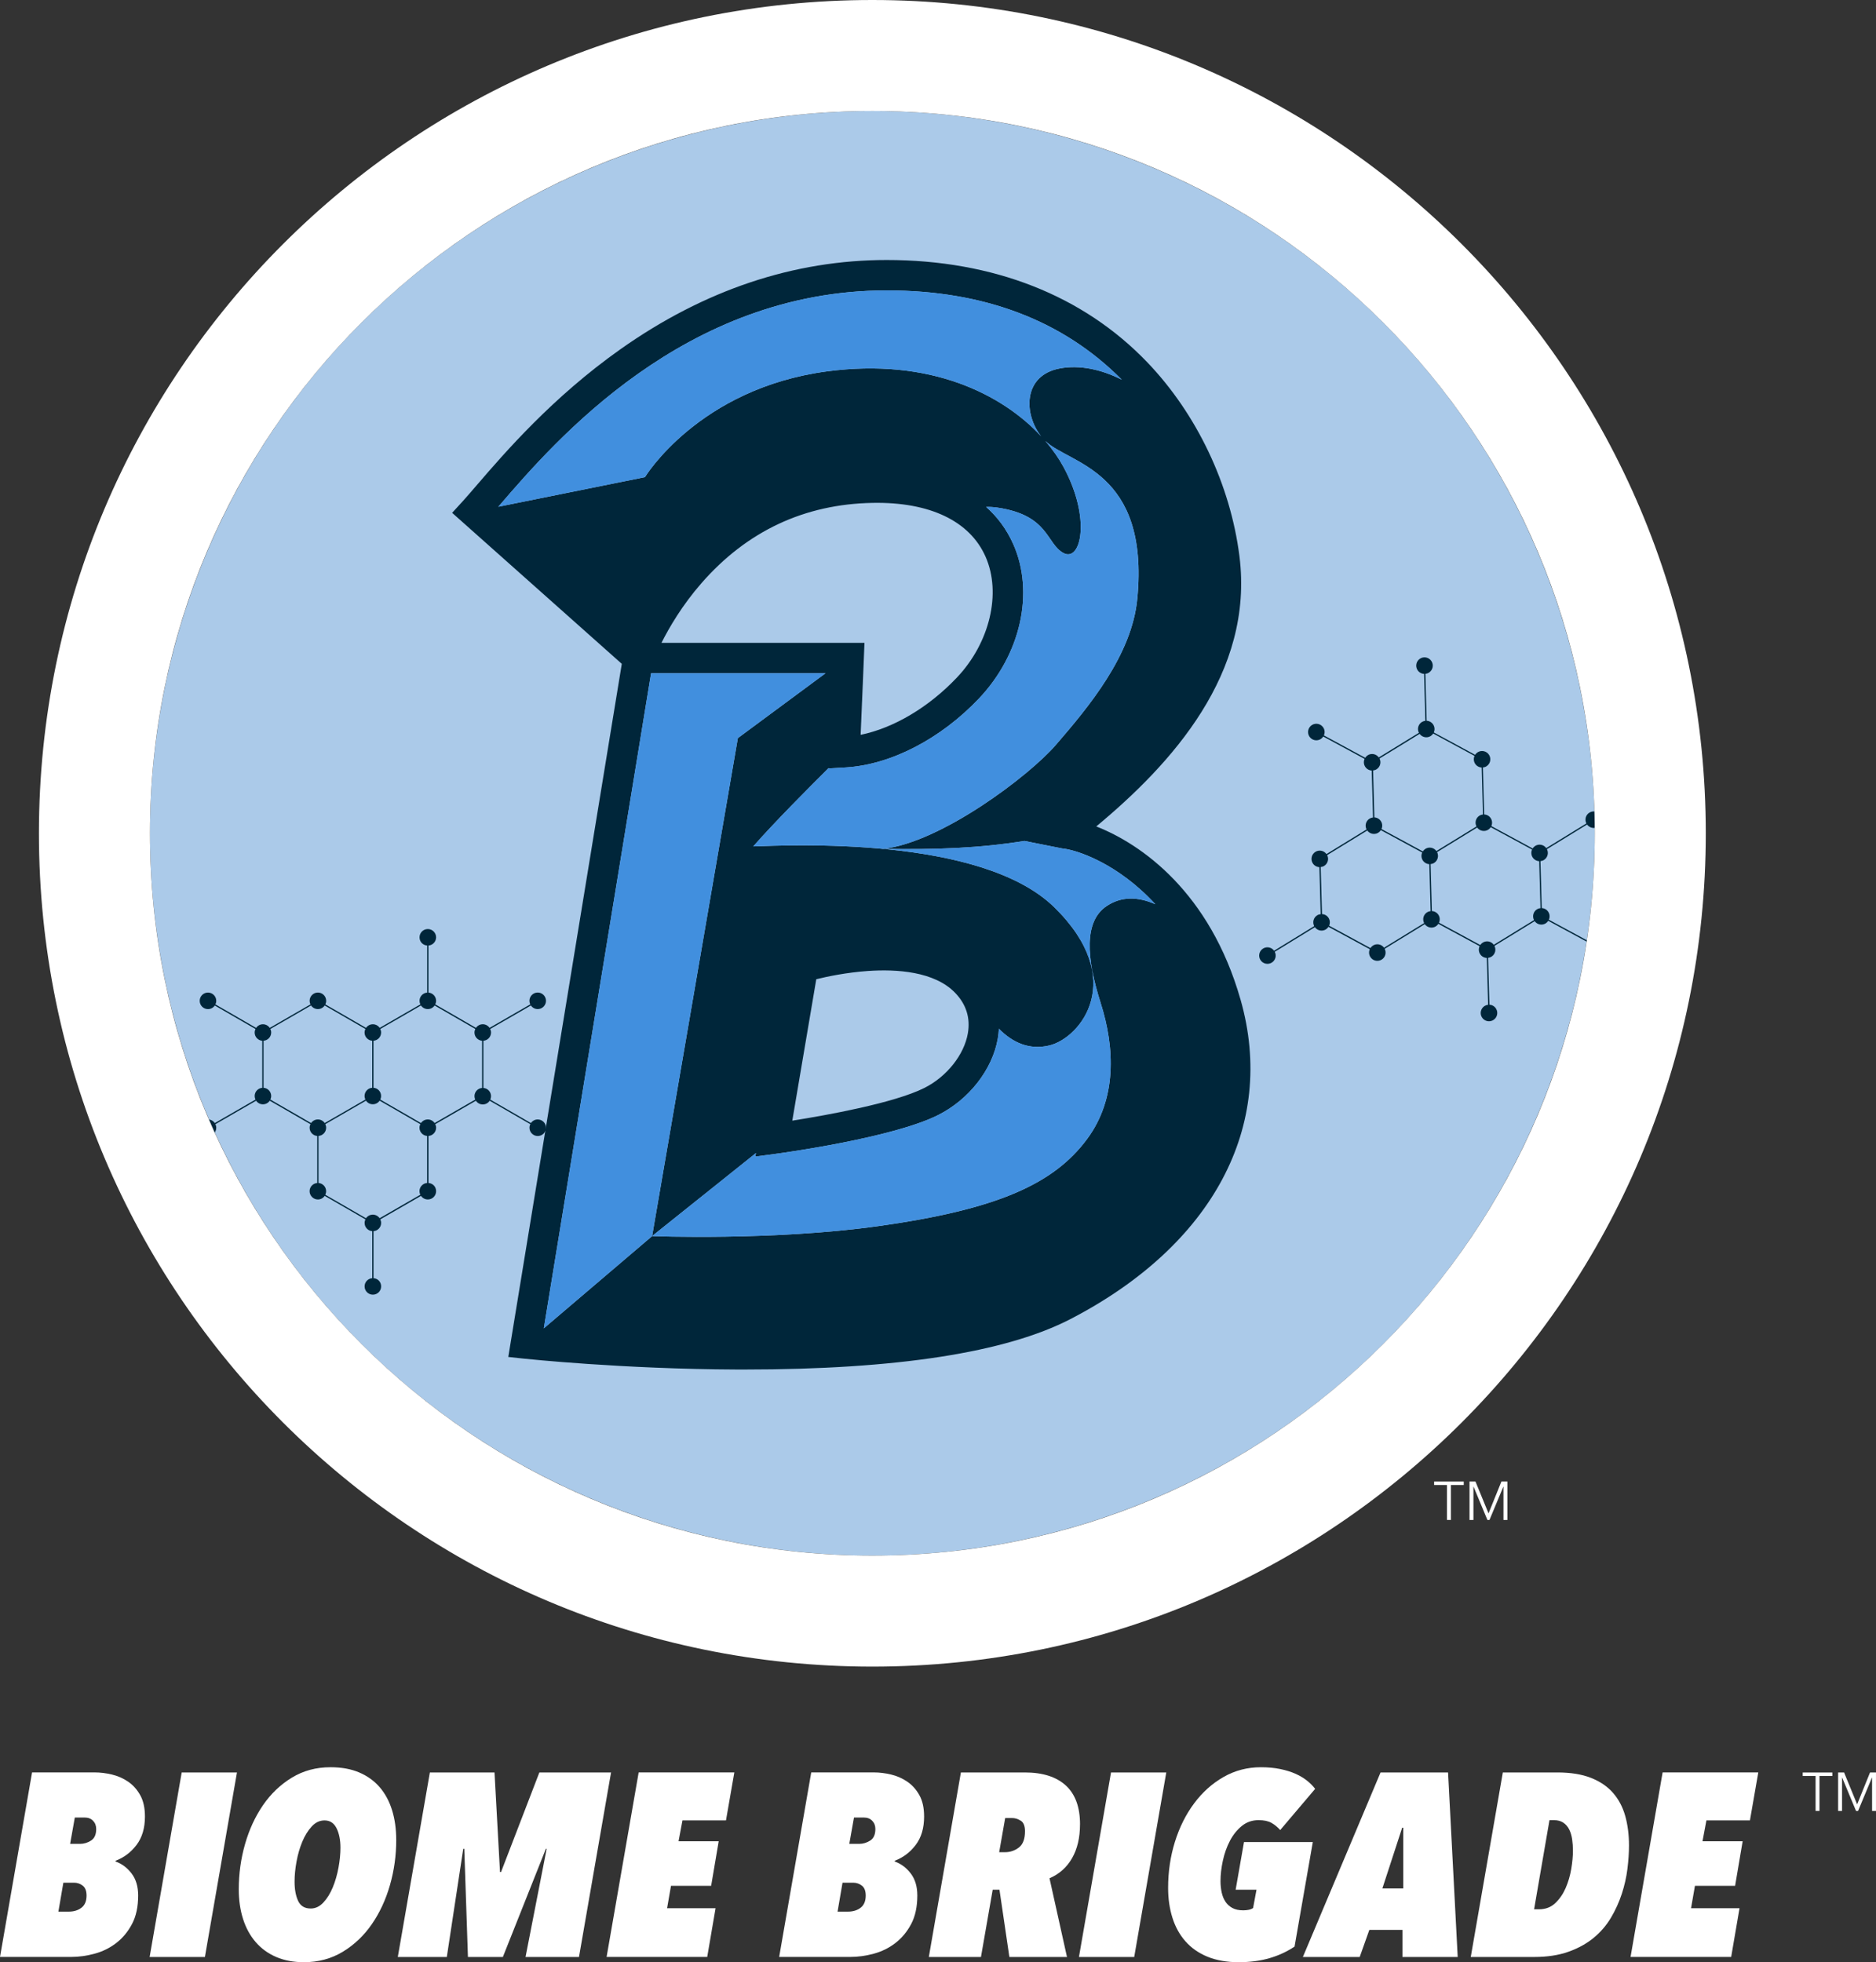 <svg viewBox="0 0 1276.58 1335.43" xmlns="http://www.w3.org/2000/svg" data-name="Layer 2" id="Layer_2">
  <rect x="0" y="0" width="1276.58" height="1335.43" fill="#333333" stroke="none"/>
  <defs>
    <style>
      .cls-1 {
        fill: #418fde;
      }

      .cls-2 {
        fill: #fff;
      }

      .cls-3 {
        fill: #00263a;
      }

      .cls-4 {
        fill: #abcae9;
      }
    </style>
  </defs>
  <g id="Mockup">
    <g>
      <g>
        <path d="M98.63,1236.27c0,7.92-1.92,14.4-5.77,19.42-3.84,5.03-8.6,8.6-14.28,10.73l.18.53c4.26,1.54,7.86,4.26,10.82,8.16,2.96,3.9,4.43,8.87,4.43,14.9,0,7.69-1.39,14.16-4.17,19.42-2.78,5.26-6.36,9.58-10.73,12.95-4.38,3.37-9.28,5.8-14.72,7.27-5.44,1.48-10.82,2.22-16.14,2.22H0l21.82-125.59h42.75c3.66,0,7.51.47,11.53,1.42,4.02.95,7.72,2.57,11.09,4.88,3.37,2.31,6.12,5.38,8.25,9.22,2.13,3.84,3.19,8.67,3.19,14.46ZM58.89,1290.02c0-3.07-.86-5.29-2.57-6.65-1.72-1.36-3.7-2.04-5.94-2.04h-7.27l-3.37,19.69h7.1c3.43,0,6.3-.89,8.6-2.66,2.31-1.77,3.46-4.55,3.46-8.34ZM65.46,1244.79c0-2.25-.71-4.11-2.13-5.59-1.42-1.48-3.31-2.22-5.68-2.22h-6.74l-3.19,17.92h6.92c2.48,0,4.91-.74,7.27-2.22,2.36-1.48,3.55-4.11,3.55-7.89Z" class="cls-2"></path>
        <path d="M139.43,1331.89h-37.61l21.82-125.59h37.61l-21.82,125.59Z" class="cls-2"></path>
        <path d="M269.63,1252.24c0,10.53-1.42,20.75-4.26,30.69-2.84,9.93-6.95,18.8-12.33,26.61-5.38,7.8-11.97,14.07-19.78,18.8-7.8,4.73-16.62,7.1-26.43,7.1-7.1,0-13.39-1.18-18.89-3.55-5.5-2.36-10.14-5.73-13.93-10.11-3.79-4.37-6.65-9.61-8.6-15.7-1.95-6.09-2.93-12.86-2.93-20.31,0-10.52,1.42-20.76,4.26-30.69,2.84-9.93,6.92-18.77,12.24-26.52,5.32-7.74,11.85-13.98,19.6-18.71,7.74-4.73,16.53-7.1,26.34-7.1,7.45,0,13.95,1.18,19.51,3.55,5.56,2.37,10.2,5.71,13.92,10.02,3.73,4.32,6.53,9.52,8.43,15.61,1.89,6.09,2.84,12.86,2.84,20.31ZM231.67,1257.56c0-5.32-.89-9.76-2.66-13.3-1.77-3.55-4.5-5.32-8.16-5.32-3.31,0-6.24,1.39-8.78,4.17-2.54,2.78-4.67,6.24-6.39,10.38-1.72,4.14-3.02,8.63-3.9,13.48-.89,4.85-1.33,9.4-1.33,13.66,0,5.21.8,9.55,2.4,13.04,1.6,3.49,4.46,5.23,8.6,5.23,3.19,0,6.06-1.36,8.6-4.08,2.54-2.72,4.67-6.15,6.39-10.29,1.71-4.14,3.02-8.63,3.9-13.48.89-4.85,1.33-9.34,1.33-13.48Z" class="cls-2"></path>
        <path d="M393.98,1331.89h-36.36l14.37-73.62h-.53l-29.27,73.62h-23.77l-2.48-73.62h-.71l-11.18,73.62h-33.35l21.82-125.59h43.99l3.73,67.76h.71l26.08-67.76h48.78l-21.82,125.59Z" class="cls-2"></path>
        <path d="M494.02,1238.93h-29.62l-2.66,14.19h27.32l-5.14,30.33h-27.32l-2.66,15.26h32.99l-5.68,33.17h-68.47l21.82-125.59h65.1l-5.68,32.64Z" class="cls-2"></path>
        <path d="M628.84,1236.27c0,7.92-1.92,14.4-5.77,19.42-3.84,5.03-8.6,8.6-14.28,10.73l.18.53c4.26,1.54,7.86,4.26,10.82,8.16,2.96,3.9,4.43,8.87,4.43,14.9,0,7.69-1.39,14.16-4.17,19.42-2.78,5.26-6.36,9.58-10.73,12.95-4.38,3.37-9.28,5.8-14.72,7.27-5.44,1.48-10.82,2.22-16.14,2.22h-48.25l21.82-125.59h42.75c3.66,0,7.51.47,11.53,1.42,4.02.95,7.72,2.57,11.09,4.88,3.37,2.31,6.12,5.38,8.25,9.22,2.13,3.84,3.19,8.67,3.19,14.46ZM589.1,1290.02c0-3.07-.86-5.29-2.57-6.65-1.72-1.36-3.7-2.04-5.94-2.04h-7.27l-3.37,19.69h7.1c3.43,0,6.3-.89,8.6-2.66,2.31-1.77,3.46-4.55,3.46-8.34ZM595.67,1244.79c0-2.25-.71-4.11-2.13-5.59-1.42-1.48-3.31-2.22-5.68-2.22h-6.74l-3.19,17.92h6.92c2.48,0,4.91-.74,7.27-2.22,2.36-1.48,3.55-4.11,3.55-7.89Z" class="cls-2"></path>
        <path d="M734.92,1241.6c0,9.11-1.81,16.79-5.41,23.06-3.61,6.27-8.72,10.82-15.34,13.66l11.89,53.57h-39.2l-6.74-45.77h-4.61l-7.98,45.77h-35.48l21.82-125.59h43.46c12.18,0,21.49,2.96,27.94,8.87,6.44,5.91,9.67,14.72,9.67,26.43ZM697.49,1246.38c0-3.66-.98-6.09-2.93-7.27-1.95-1.18-3.81-1.77-5.59-1.77h-4.97l-4.08,23.24h3.9c3.55,0,6.71-1.06,9.49-3.19,2.78-2.13,4.17-5.79,4.17-11Z" class="cls-2"></path>
        <path d="M771.81,1331.89h-37.61l21.82-125.59h37.61l-21.82,125.59Z" class="cls-2"></path>
        <path d="M871.15,1245.5c-1.77-2.01-3.76-3.64-5.94-4.88-2.19-1.24-5.12-1.86-8.78-1.86-4.38,0-8.19,1.33-11.44,3.99-3.25,2.66-5.94,6.03-8.07,10.11-2.13,4.08-3.72,8.58-4.79,13.48-1.06,4.91-1.6,9.55-1.6,13.92,0,2.72.27,5.29.8,7.72.53,2.42,1.39,4.52,2.57,6.3,1.18,1.77,2.75,3.19,4.7,4.26,1.95,1.06,4.4,1.6,7.36,1.6,1.3,0,2.54-.12,3.73-.35,1.18-.24,2.19-.65,3.02-1.24l2.31-12.42h-14.19l5.68-32.46h46.83l-12.42,71.13c-5.09,3.43-10.76,6.06-17.03,7.89-6.27,1.83-13.3,2.75-21.11,2.75s-15.08-1.24-21.11-3.73c-6.03-2.48-11.03-5.97-14.99-10.47-3.96-4.49-6.92-9.84-8.87-16.05-1.95-6.21-2.93-12.98-2.93-20.31,0-11,1.54-21.43,4.61-31.31,3.07-9.87,7.42-18.6,13.04-26.17,5.62-7.57,12.3-13.57,20.04-18,7.74-4.43,16.23-6.65,25.46-6.65,4.85,0,9.25.42,13.22,1.24,3.96.83,7.45,1.92,10.47,3.28,3.02,1.36,5.62,2.93,7.8,4.7,2.19,1.77,3.99,3.61,5.41,5.5l-23.77,28.03Z" class="cls-2"></path>
        <path d="M954.34,1313.44h-22.53l-6.56,18.45h-38.67l52.86-125.59h45.94l6.56,125.59h-37.61v-18.45ZM940.68,1285.23h14.19v-41.33h-.71l-13.48,41.33Z" class="cls-2"></path>
        <path d="M1000.82,1331.89l21.82-125.59h37.07c8.99,0,16.59,1.21,22.79,3.64,6.21,2.42,11.23,5.83,15.08,10.2,3.84,4.38,6.62,9.61,8.34,15.7,1.71,6.09,2.57,12.8,2.57,20.13,0,4.97-.36,10.29-1.06,15.96-.71,5.68-1.98,11.33-3.81,16.94-1.84,5.62-4.29,11.03-7.36,16.23-3.08,5.21-7.01,9.79-11.8,13.75-4.79,3.96-10.53,7.13-17.21,9.49-6.68,2.37-14.46,3.55-23.33,3.55h-43.11ZM1070.35,1259.51c0-2.6-.18-5.14-.53-7.63-.35-2.48-1.01-4.7-1.95-6.65-.95-1.95-2.28-3.52-3.99-4.7-1.72-1.18-3.87-1.77-6.47-1.77h-3.02l-10.47,60.67h3.37c4.37,0,8.04-1.39,11-4.17,2.96-2.78,5.32-6.21,7.1-10.29,1.77-4.08,3.04-8.43,3.81-13.04.77-4.61,1.15-8.75,1.15-12.42Z" class="cls-2"></path>
        <path d="M1190.8,1238.93h-29.62l-2.66,14.19h27.32l-5.14,30.33h-27.32l-2.66,15.26h32.99l-5.68,33.17h-68.47l21.82-125.59h65.1l-5.68,32.64Z" class="cls-2"></path>
      </g>
      <g>
        <circle r="491.58" cy="567.13" cx="593.62" class="cls-4"></circle>
        <path d="M1018.03,686.47c-1.01-1.64-2.73-2.58-4.52-2.67l-.87-31.91c.78-.09,1.55-.34,2.26-.78,2.52-1.55,3.37-4.76,2.04-7.36l27.37-16.81c1.71,2.36,4.96,3.06,7.48,1.51.74-.46,1.33-1.07,1.77-1.75l28.12,15.23c-.73,1.64-.67,3.6.34,5.24,1.63,2.65,5.1,3.48,7.75,1.85,2.65-1.63,3.48-5.1,1.85-7.75-1.63-2.65-5.1-3.48-7.75-1.85-.74.46-1.33,1.07-1.77,1.75l-28.12-15.23c.73-1.64.67-3.6-.34-5.24-1.01-1.64-2.73-2.58-4.52-2.67l-.87-31.96c.81-.08,1.62-.33,2.36-.78,2.52-1.55,3.37-4.76,2.04-7.36l27.3-16.77c1.71,2.36,4.96,3.06,7.49,1.51,2.65-1.63,3.48-5.1,1.85-7.75-1.63-2.65-5.1-3.48-7.75-1.85-2.52,1.55-3.37,4.76-2.04,7.36l-27.3,16.77c-1.71-2.36-4.96-3.06-7.49-1.51-.74.46-1.33,1.07-1.77,1.75l-28.12-15.23c.73-1.64.67-3.6-.34-5.24-1.01-1.65-2.73-2.58-4.52-2.67l-.87-31.96c.81-.08,1.62-.33,2.36-.78,2.65-1.63,3.48-5.1,1.85-7.75-1.63-2.65-5.1-3.48-7.75-1.85-.74.46-1.33,1.07-1.77,1.75l-28.11-15.23c.73-1.64.67-3.6-.34-5.25-1.01-1.65-2.73-2.59-4.53-2.68l-.87-31.96c.81-.08,1.62-.33,2.36-.78,2.65-1.63,3.48-5.1,1.85-7.75-1.63-2.65-5.1-3.48-7.75-1.85-2.65,1.63-3.48,5.1-1.85,7.75,1.01,1.64,2.73,2.58,4.52,2.67l.87,31.96c-.81.08-1.62.33-2.36.78-2.52,1.55-3.37,4.76-2.04,7.36l-27.29,16.76c-1.71-2.36-4.96-3.06-7.49-1.51-.74.46-1.32,1.06-1.76,1.75l-28.11-15.23c.73-1.64.67-3.6-.34-5.24-1.63-2.65-5.1-3.48-7.75-1.85s-3.48,5.1-1.85,7.75c1.63,2.65,5.1,3.48,7.75,1.85.74-.46,1.33-1.07,1.77-1.75l28.11,15.22c-.73,1.64-.67,3.6.34,5.25s2.73,2.59,4.53,2.68l.87,31.96c-.81.08-1.62.33-2.36.78-2.52,1.55-3.37,4.76-2.04,7.36l-27.28,16.75c-1.71-2.37-4.97-3.08-7.5-1.52-2.65,1.63-3.48,5.1-1.85,7.75,1.01,1.65,2.74,2.59,4.54,2.68l.87,31.98c-.82.08-1.63.33-2.37.79-2.52,1.55-3.37,4.76-2.04,7.36l-27.27,16.75c-1.71-2.36-4.96-3.06-7.49-1.51-2.65,1.63-3.48,5.1-1.85,7.75,1.63,2.65,5.1,3.48,7.75,1.85,2.52-1.55,3.37-4.76,2.04-7.36l27.27-16.75c1.71,2.36,4.96,3.06,7.49,1.51.74-.46,1.33-1.07,1.77-1.76l28.12,15.23c-.73,1.64-.67,3.6.34,5.24,1.63,2.65,5.1,3.48,7.75,1.85,2.52-1.55,3.37-4.76,2.04-7.36l27.28-16.76c1.71,2.36,4.96,3.06,7.49,1.51.74-.46,1.33-1.07,1.77-1.75l28.06,15.2c-.77,1.66-.73,3.66.3,5.33,1.03,1.68,2.79,2.62,4.62,2.68l.87,31.9c-.81.08-1.62.33-2.36.78-2.65,1.63-3.48,5.1-1.85,7.75,1.63,2.65,5.1,3.48,7.75,1.85,2.65-1.63,3.48-5.1,1.85-7.75ZM934.33,524.36c.81-.09,1.62-.33,2.36-.78,2.52-1.55,3.37-4.76,2.04-7.36l27.29-16.76c1.71,2.36,4.96,3.06,7.49,1.51.74-.46,1.32-1.06,1.77-1.75l28.11,15.23c-.73,1.64-.67,3.6.34,5.24,1.01,1.64,2.73,2.58,4.52,2.67l.87,31.96c-.81.08-1.62.33-2.36.78-2.52,1.55-3.37,4.76-2.04,7.36l-27.27,16.75c-1.71-2.36-4.96-3.06-7.48-1.51-.74.46-1.33,1.07-1.77,1.75l-28.12-15.23c.73-1.64.67-3.6-.34-5.24-1.01-1.64-2.73-2.58-4.52-2.67l-.87-31.96ZM898.71,590.11c.81-.09,1.61-.33,2.35-.78,2.52-1.55,3.37-4.75,2.05-7.34l27.28-16.76c1.71,2.36,4.96,3.06,7.49,1.51.74-.46,1.33-1.07,1.77-1.75l28.12,15.23c-.73,1.64-.67,3.6.34,5.24s2.73,2.58,4.52,2.67l.87,31.97c-.81.08-1.62.33-2.36.78-2.52,1.55-3.37,4.76-2.04,7.36l-27.28,16.76c-1.71-2.36-4.96-3.06-7.49-1.51-.74.46-1.32,1.06-1.77,1.75l-28.12-15.23c.73-1.64.66-3.59-.34-5.23-1.01-1.64-2.72-2.58-4.51-2.67l-.87-31.99ZM979.22,627.97c.73-1.64.67-3.6-.34-5.24-1.01-1.64-2.73-2.58-4.52-2.67l-.87-31.97c.81-.08,1.62-.33,2.36-.78,2.52-1.55,3.37-4.76,2.04-7.36l27.27-16.75c1.71,2.36,4.96,3.06,7.49,1.51.74-.46,1.32-1.07,1.77-1.75l28.12,15.23c-.73,1.64-.67,3.6.34,5.24,1.01,1.64,2.73,2.58,4.52,2.67l.87,31.96c-.81.08-1.62.33-2.36.78-2.52,1.55-3.37,4.76-2.04,7.36l-27.37,16.81c-1.71-2.36-4.96-3.06-7.49-1.51-.71.44-1.28,1.01-1.72,1.67l-28.07-15.2Z" class="cls-3"></path>
        <path d="M365.91,761.88c-1.93,0-3.63.97-4.65,2.45l-27.64-15.96c.33-.71.52-1.5.52-2.34,0-2.96-2.3-5.37-5.2-5.59v-32.12c2.91-.22,5.2-2.63,5.2-5.59,0-.87-.22-1.69-.57-2.43l27.69-15.99c1.02,1.48,2.72,2.45,4.64,2.45,3.11,0,5.63-2.52,5.63-5.63s-2.52-5.63-5.63-5.63-5.63,2.52-5.63,5.63c0,.87.21,1.69.57,2.42l-27.69,15.99c-1.02-1.48-2.72-2.45-4.64-2.45s-3.63.97-4.64,2.45l-27.69-15.99c.35-.74.57-1.55.57-2.42,0-2.96-2.3-5.37-5.2-5.59v-32.03c2.91-.22,5.2-2.63,5.2-5.59,0-3.11-2.52-5.63-5.63-5.63s-5.63,2.52-5.63,5.63,2.3,5.37,5.2,5.59v32.03c-2.91.22-5.2,2.63-5.2,5.59,0,.87.21,1.69.57,2.43l-27.69,15.99c-1.01-1.48-2.72-2.45-4.65-2.45s-3.63.97-4.65,2.45l-27.69-15.99c.35-.74.57-1.55.57-2.42,0-3.11-2.52-5.63-5.63-5.63s-5.63,2.52-5.63,5.63c0,.87.21,1.69.57,2.43l-27.69,15.99c-1.01-1.48-2.72-2.46-4.65-2.46s-3.63.97-4.65,2.46l-27.69-15.99c.35-.74.57-1.55.57-2.42,0-3.11-2.52-5.63-5.63-5.63s-5.63,2.52-5.63,5.63,2.52,5.63,5.63,5.63c1.93,0,3.63-.97,4.65-2.45l27.69,15.99c-.35.74-.57,1.55-.57,2.42,0,2.96,2.3,5.37,5.2,5.59v32.02c-2.91.22-5.2,2.63-5.2,5.59,0,.87.21,1.68.57,2.42l-27.69,15.99c-1.02-1.48-2.72-2.45-4.65-2.45-3.11,0-5.63,2.52-5.63,5.63s2.52,5.63,5.63,5.63,5.63-2.52,5.63-5.63c0-.87-.21-1.69-.57-2.43l27.69-15.98c1.01,1.48,2.72,2.46,4.65,2.46s3.64-.98,4.65-2.46l27.69,15.98c-.35.74-.57,1.55-.57,2.43,0,2.96,2.3,5.37,5.2,5.59v32.01c-2.92.21-5.22,2.62-5.22,5.59s2.52,5.63,5.63,5.63c1.94,0,3.64-.98,4.66-2.47l27.71,16c-.36.74-.57,1.56-.57,2.43,0,2.96,2.3,5.37,5.2,5.59v32.01c-2.91.22-5.2,2.63-5.2,5.59,0,3.11,2.52,5.63,5.63,5.63s5.63-2.52,5.63-5.63-2.3-5.37-5.2-5.59v-32.01c2.91-.22,5.2-2.63,5.2-5.59,0-.87-.22-1.69-.57-2.43l27.69-15.99c1.02,1.48,2.72,2.45,4.65,2.45,3.11,0,5.63-2.52,5.63-5.63s-2.3-5.37-5.2-5.59v-32.01c2.91-.22,5.2-2.63,5.2-5.59,0-.87-.22-1.69-.57-2.43l27.64-15.96c1.01,1.53,2.73,2.54,4.7,2.54s3.69-1.01,4.7-2.54l27.64,15.96c-.35.74-.57,1.55-.57,2.43,0,3.11,2.52,5.63,5.63,5.63s5.63-2.52,5.63-5.63-2.52-5.63-5.63-5.63ZM183.97,748.34c.35-.74.57-1.55.57-2.42,0-2.96-2.3-5.37-5.2-5.59v-32.02c2.91-.22,5.2-2.63,5.2-5.59,0-.87-.21-1.69-.57-2.42l27.69-15.99c1.02,1.48,2.72,2.45,4.65,2.45s3.63-.97,4.65-2.45l27.69,15.99c-.35.74-.57,1.55-.57,2.42,0,2.96,2.3,5.37,5.2,5.59v32.01c-2.91.22-5.2,2.63-5.2,5.59,0,.87.22,1.69.57,2.43l-27.69,15.99c-1.02-1.48-2.71-2.45-4.64-2.45s-3.63.97-4.65,2.45l-27.69-15.99ZM221.35,813.11c.35-.73.56-1.54.56-2.41,0-2.96-2.29-5.35-5.18-5.59v-32.01c2.91-.22,5.2-2.63,5.2-5.59,0-.87-.22-1.69-.57-2.43l27.69-15.99c1.02,1.48,2.71,2.45,4.64,2.45s3.63-.97,4.64-2.45l27.69,15.99c-.35.74-.57,1.55-.57,2.43,0,2.96,2.3,5.37,5.2,5.59v32.01c-2.91.22-5.2,2.63-5.2,5.59,0,.87.21,1.68.57,2.42l-27.69,15.99c-1.02-1.47-2.71-2.44-4.64-2.44s-3.62.97-4.64,2.45l-27.71-16ZM295.75,764.33c-1.02-1.48-2.72-2.45-4.65-2.45s-3.63.97-4.64,2.45l-27.69-15.99c.35-.74.57-1.55.57-2.43,0-2.96-2.3-5.37-5.2-5.59v-32.01c2.91-.22,5.2-2.63,5.2-5.59,0-.87-.21-1.69-.57-2.42l27.69-15.99c1.02,1.48,2.72,2.45,4.65,2.45s3.63-.97,4.64-2.45l27.69,15.99c-.35.74-.57,1.55-.57,2.43,0,2.96,2.3,5.37,5.2,5.59v32.12c-2.91.22-5.2,2.63-5.2,5.59,0,.84.19,1.62.52,2.34l-27.64,15.96Z" class="cls-3"></path>
        <path d="M593.62,0C280.41,0,26.49,253.91,26.49,567.13s253.91,567.13,567.13,567.13,567.13-253.91,567.13-567.13S906.84,0,593.62,0ZM593.62,1058.71c-271.49,0-491.58-220.09-491.58-491.58S322.13,75.55,593.62,75.55s491.58,220.09,491.58,491.58-220.09,491.58-491.58,491.58Z" class="cls-2"></path>
        <path d="M844.18,680.41c-20.86-73.31-67.71-106.02-98.2-117.95,50.92-42.31,107.61-104.17,97.41-184.12-6.2-48.6-29.02-96.6-62.61-131.69-43.64-45.59-104.98-69.7-177.38-69.7-63.19,0-124.1,20.4-181.05,60.63-46.43,32.8-78.78,70.39-98.11,92.85-3.73,4.33-6.94,8.07-9.5,10.87l-7.06,7.73,115.44,102.77-77.24,471.72,10.87,1.17c.66.07,66.83,7.09,144.88,7.38,1.7,0,3.4,0,5.09,0,103.12,0,177.7-11.55,221.71-34.34,96.93-50.2,140.2-131.44,115.76-217.33ZM603.41,197.64c66.2,0,119.98,20.46,159.95,60.78-14.06-7.07-28.7-10.21-42.17-7.68-25.2,4.73-24.67,31.06-12.71,46.18-26.41-28.49-75.44-53.6-145.79-44.16-87.38,11.72-123.81,71.98-123.81,71.98l-99.78,20.15c.28-.32.55-.64.84-.97,37.68-43.77,125.91-146.28,263.48-146.28ZM450.12,437.52c5.25-10.47,14.08-25.59,27.2-40.62,30.94-35.44,70.13-53.83,116.48-54.65,38.85-.72,66.16,12.33,76.87,36.66,10.91,24.78,2.88,58.6-19.53,82.24-19.29,20.34-43.05,34.35-65.5,38.97,1.15-26.07,2.17-51.55,2.18-51.84l.43-10.76h-138.13ZM443.04,458.2h118.72l-59.66,44.14-58.34,338.92,70.67-56.52-.41,2.4,13.91-1.86c3.21-.43,79.04-10.69,110.31-26.32,21.11-10.56,37.11-31.03,40.75-52.16.39-2.23.63-4.45.74-6.65,9.24,9.36,20.72,14.75,34.5,11.34,21.07-5.21,53.21-44.92,3.26-93.95-49.95-49.03-181.6-42.19-204.9-41.5,13.54-15.51,37.44-39.57,51.34-53.36v.31s11.45-.67,11.45-.67c30.71-1.81,64.65-19.35,90.79-46.92,28.43-29.99,37.85-72.11,23.45-104.81-4.67-10.61-11.11-18.98-18.57-25.57,2.45-.08,5.04.06,7.8.47,35.06,5.19,33.03,24.51,44.83,30.9,11.8,6.39,19.11-23.44,0-58.61-3.16-5.82-7.3-11.81-12.38-17.7.01,0,.02.02.03.03,16.23,15.86,70.92,19.57,62.6,107.29-3.66,38.61-33.24,73.87-55.52,99.67-18.13,20.99-78.13,66.35-117.51,70.66,36.81.59,65.71-.51,96.22-5.4h0s25.66,5.11,25.66,5.11c9.64.85,37.84,10.07,63.42,37.98-11.84-5.25-23.24-5.48-33.26,1.31-15.32,10.38-13.79,34.93-3.98,65.81,9.81,30.88,11.01,65.22-9.08,92.5-22.73,30.86-61.4,48.09-141.86,59.4-71.77,10.09-154.26,6.83-154.26,6.83l-73.71,62.78,73-445.84ZM555.45,666.45c7.34-1.81,20.53-4.61,35.23-5.62,19.25-1.32,45.17.19,59.32,14.92,7.51,7.82,10.41,17.08,8.61,27.52-2.53,14.64-14.43,29.58-29.62,37.18h0c-20.72,10.36-66.67,18.58-89.85,22.25l16.32-96.25Z" class="cls-3"></path>
        <g>
          <path d="M987.3,1034.45h-2.66v-23.78h-8.75v-2.36h20.16v2.36h-8.75v23.78Z" class="cls-2"></path>
          <path d="M1012.89,1029.95h.04l8.75-21.64h4.06v26.15h-2.66v-22.71h-.07l-9.45,22.71h-1.4l-9.45-22.71h-.07v22.71h-2.66v-26.15h4.06l8.86,21.64Z" class="cls-2"></path>
        </g>
        <g>
          <path d="M752.92,616.72c10.02-6.78,21.42-6.56,33.26-1.31-25.59-27.91-53.79-37.13-63.42-37.98l-25.66-5.11h0c-30.5,4.89-59.41,5.99-96.22,5.4,39.38-4.32,99.38-49.68,117.51-70.66,22.28-25.8,51.86-61.06,55.52-99.67,8.33-87.73-46.37-91.44-62.6-107.29,0,0-.02-.02-.03-.03,5.09,5.9,9.22,11.89,12.38,17.7,19.11,35.17,11.8,65,0,58.61-11.8-6.39-9.77-25.71-44.83-30.9-2.76-.41-5.35-.55-7.8-.47,7.46,6.59,13.9,14.96,18.57,25.57,14.4,32.7,4.98,74.82-23.45,104.81-26.14,27.58-60.08,45.12-90.79,46.92l-11.46.67v-.31c-13.88,13.79-37.79,37.85-51.32,53.36,23.3-.69,154.95-7.52,204.9,41.5,49.95,49.03,17.81,88.74-3.26,93.95-13.78,3.41-25.26-1.98-34.5-11.34-.11,2.2-.35,4.42-.74,6.65-3.65,21.13-19.65,41.61-40.75,52.16-31.27,15.64-107.1,25.9-110.31,26.32l-13.91,1.86.41-2.4-70.67,56.52s82.49,3.26,154.26-6.83c80.46-11.31,119.13-28.55,141.86-59.4,20.09-27.28,18.89-61.62,9.08-92.5-9.81-30.88-11.35-55.43,3.98-65.81Z" class="cls-1"></path>
          <polygon points="561.75 458.2 443.04 458.2 370.04 904.04 443.75 841.26 502.09 502.34 561.75 458.2" class="cls-1"></polygon>
          <path d="M721.19,250.74c13.47-2.53,28.11.61,42.17,7.68-39.97-40.33-93.75-60.78-159.95-60.78-137.58,0-225.81,102.51-263.48,146.28-.28.33-.56.65-.84.97l99.78-20.15s36.43-60.26,123.81-71.98c70.35-9.44,119.38,15.66,145.79,44.16-11.97-15.12-12.49-41.45,12.71-46.18Z" class="cls-1"></path>
        </g>
      </g>
      <g>
        <path d="M1238.13,1232.48h-2.66v-23.78h-8.75v-2.36h20.16v2.36h-8.75v23.78Z" class="cls-2"></path>
        <path d="M1263.72,1227.97h.04l8.75-21.64h4.06v26.15h-2.66v-22.71h-.07l-9.45,22.71h-1.4l-9.45-22.71h-.07v22.71h-2.66v-26.15h4.06l8.86,21.64Z" class="cls-2"></path>
      </g>
    </g>
  </g>
</svg>